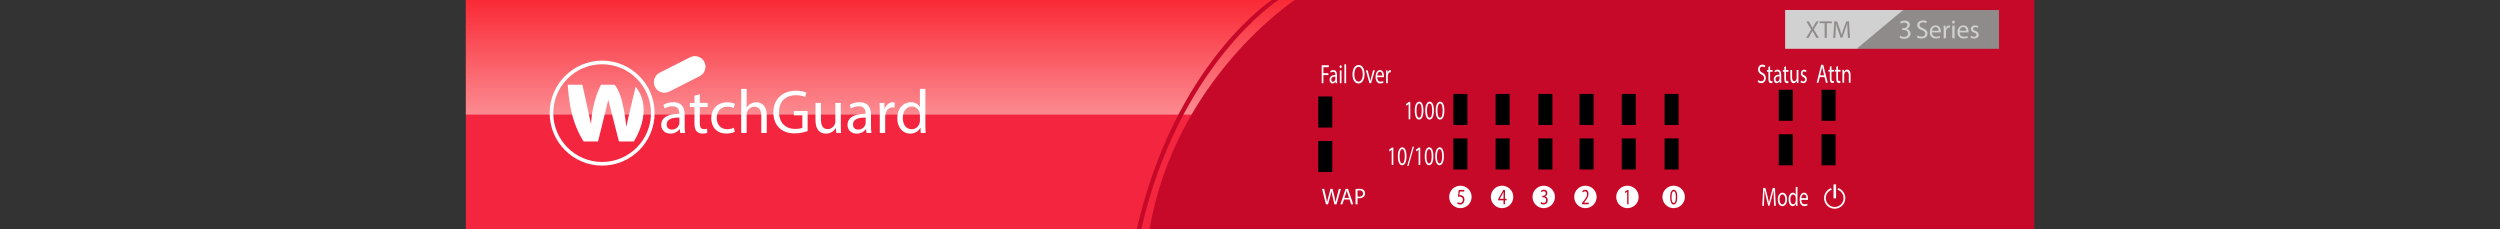 <?xml version="1.0" encoding="utf-8"?>
<!-- Copyright 2022 Virtual Console LLC. All rights reserved. Julia. Generator: Adobe Illustrator 23.1.0, SVG Export Plug-In . SVG Version: 6.00 Build 0)  -->
<svg version="1.1" id="WatchGuard_XTM_33_Firewalls"
	 xmlns="http://www.w3.org/2000/svg" xmlns:xlink="http://www.w3.org/1999/xlink" x="0px" y="0px" viewBox="0 0 600 55"
	 style="enable-background:new 0 0 600 55;" xml:space="preserve">
<rect x="0" y="0" width="600" height="55" fill="#333333" stroke="none"/>
<style type="text/css">
	.st0{fill:none;}
	.st1{fill:#F4253E;}
	.st2{fill:url(#SVGID_1_);}
	.st3{fill:#C60928;}
	.st4{fill:#FFFFFF;}
	.st5{fill:#D1D1D1;}
	.st6{fill:#8E8B8A;}
</style>
<rect class="st0" width="600" height="55"/>
<g>
	<rect x="111.809" class="st1" width="376.382" height="55"/>
</g>
<linearGradient id="SVGID_1_" gradientUnits="userSpaceOnUse" x1="239.805" y1="1051.5" x2="239.805" y2="1024" gradientTransform="matrix(1 0 0 1 0 -1024)">
	<stop  offset="0" style="stop-color:#FC8B91"/>
	<stop  offset="1" style="stop-color:#F92935"/>
</linearGradient>
<rect x="111.809" class="st2" width="255.992" height="27.5"/>
<path class="st3" d="M310.722,0c0,0-28.634,18.88-34.825,55h212.295V0H310.722z"/>
<g>
	<path class="st3" d="M273.897,55h-1.067c9.138-39.716,32.184-54.849,32.422-55h1.542
		C306.559,0.149,282.937,15.708,273.897,55z"/>
</g>
<g>
	<path class="st4" d="M317.208,15.662h1.712v0.467h-1.302v1.432h1.202v0.46h-1.202v1.95
		h-0.41V15.662z"/>
	<path class="st4" d="M320.542,19.971l-0.032-0.39h-0.015
		c-0.127,0.243-0.372,0.46-0.697,0.46c-0.463,0-0.698-0.441-0.698-0.889
		c0-0.748,0.49-1.157,1.372-1.151v-0.064c0-0.256-0.052-0.716-0.519-0.716
		c-0.212,0-0.434,0.089-0.594,0.23l-0.095-0.371
		c0.188-0.167,0.462-0.275,0.75-0.275c0.697,0,0.867,0.646,0.867,1.266v1.157
		c0,0.269,0.01,0.531,0.038,0.742H320.542z M320.481,18.392
		c-0.453-0.013-0.967,0.096-0.967,0.697c0,0.364,0.179,0.537,0.392,0.537
		c0.297,0,0.485-0.256,0.551-0.518c0.015-0.057,0.024-0.121,0.024-0.179V18.392z"/>
	<path class="st4" d="M322.014,16.008c0.004,0.192-0.1,0.345-0.265,0.345
		c-0.146,0-0.25-0.153-0.25-0.345c0-0.198,0.108-0.352,0.26-0.352
		C321.914,15.656,322.014,15.809,322.014,16.008z M321.551,19.971v-3.094h0.415v3.094
		H321.551z"/>
	<path class="st4" d="M322.654,15.432h0.415v4.54h-0.415V15.432z"/>
	<path class="st4" d="M327.498,17.772c0,1.483-0.665,2.27-1.476,2.27
		c-0.84,0-1.429-0.882-1.429-2.187c0-1.368,0.627-2.263,1.476-2.263
		C326.937,15.592,327.498,16.493,327.498,17.772z M325.032,17.843
		c0,0.92,0.367,1.745,1.014,1.745c0.65,0,1.019-0.812,1.019-1.79
		c0-0.856-0.33-1.752-1.014-1.752C325.371,16.046,325.032,16.896,325.032,17.843z"/>
	<path class="st4" d="M328.244,16.877l0.447,1.739c0.076,0.281,0.137,0.537,0.185,0.793
		h0.014c0.052-0.256,0.118-0.512,0.193-0.793l0.443-1.739h0.434l-0.896,3.094
		h-0.396l-0.867-3.094H328.244z"/>
	<path class="st4" d="M330.535,18.527c0.01,0.761,0.368,1.074,0.782,1.074
		c0.298,0,0.477-0.07,0.632-0.16l0.071,0.403
		c-0.146,0.089-0.396,0.192-0.759,0.192c-0.703,0-1.123-0.626-1.123-1.56
		s0.406-1.668,1.07-1.668c0.745,0,0.943,0.889,0.943,1.458
		c0,0.115-0.01,0.205-0.014,0.262H330.535z M331.752,18.124
		c0.005-0.358-0.108-0.915-0.575-0.915c-0.42,0-0.604,0.524-0.637,0.915H331.752z
		"/>
	<path class="st4" d="M332.667,17.843c0-0.365-0.004-0.678-0.019-0.965h0.363l0.014,0.607
		h0.02c0.104-0.416,0.354-0.678,0.632-0.678c0.047,0,0.08,0.006,0.117,0.019
		v0.531c-0.042-0.013-0.085-0.02-0.141-0.02c-0.293,0-0.5,0.301-0.557,0.723
		c-0.01,0.077-0.02,0.166-0.02,0.262v1.649h-0.41V17.843z"/>
</g>
<g>
	<path class="st4" d="M421.972,19.214c0.184,0.153,0.453,0.281,0.735,0.281
		c0.42,0,0.665-0.3,0.665-0.735c0-0.402-0.17-0.633-0.599-0.856
		c-0.519-0.25-0.84-0.614-0.84-1.221c0-0.671,0.41-1.17,1.028-1.17
		c0.325,0,0.561,0.102,0.702,0.211l-0.113,0.454
		c-0.104-0.077-0.315-0.205-0.604-0.205c-0.434,0-0.599,0.352-0.599,0.646
		c0,0.403,0.193,0.601,0.632,0.831c0.538,0.281,0.812,0.633,0.812,1.266
		c0,0.665-0.363,1.24-1.113,1.24c-0.307,0-0.641-0.122-0.811-0.275L421.972,19.214z
		"/>
	<path class="st4" d="M424.824,15.908v0.889h0.595v0.428h-0.595v1.668
		c0,0.384,0.08,0.601,0.312,0.601c0.108,0,0.188-0.019,0.24-0.038l0.019,0.422
		c-0.08,0.044-0.207,0.077-0.367,0.077c-0.193,0-0.349-0.083-0.448-0.237
		c-0.118-0.166-0.16-0.441-0.16-0.805v-1.688h-0.354v-0.428h0.354v-0.742
		L424.824,15.908z"/>
	<path class="st4" d="M427.149,19.891l-0.032-0.39h-0.015
		c-0.127,0.243-0.372,0.46-0.697,0.46c-0.463,0-0.698-0.441-0.698-0.889
		c0-0.748,0.49-1.157,1.372-1.151v-0.064c0-0.256-0.052-0.716-0.519-0.716
		c-0.212,0-0.434,0.089-0.594,0.23l-0.095-0.371
		c0.188-0.167,0.462-0.275,0.75-0.275c0.697,0,0.867,0.646,0.867,1.266v1.157
		c0,0.269,0.01,0.531,0.038,0.742H427.149z M427.089,18.312
		c-0.453-0.013-0.967,0.096-0.967,0.697c0,0.364,0.179,0.537,0.392,0.537
		c0.297,0,0.485-0.256,0.551-0.518c0.015-0.058,0.024-0.121,0.024-0.179V18.312z"/>
	<path class="st4" d="M428.64,15.908v0.889h0.595v0.428h-0.595v1.668
		c0,0.384,0.08,0.601,0.312,0.601c0.108,0,0.188-0.019,0.24-0.038l0.019,0.422
		c-0.08,0.044-0.207,0.077-0.367,0.077c-0.193,0-0.349-0.083-0.448-0.237
		c-0.118-0.166-0.16-0.441-0.16-0.805v-1.688h-0.354v-0.428h0.354v-0.742
		L428.64,15.908z"/>
	<path class="st4" d="M431.611,19.048c0,0.319,0.005,0.601,0.019,0.844h-0.367l-0.024-0.505
		h-0.009c-0.108,0.249-0.35,0.575-0.755,0.575c-0.358,0-0.787-0.269-0.787-1.355
		v-1.809h0.415v1.713c0,0.588,0.132,0.984,0.509,0.984
		c0.278,0,0.472-0.262,0.547-0.511c0.023-0.083,0.038-0.186,0.038-0.288v-1.898
		h0.415V19.048z"/>
	<path class="st4" d="M432.244,19.316c0.122,0.108,0.339,0.224,0.547,0.224
		c0.302,0,0.442-0.205,0.442-0.46c0-0.269-0.117-0.416-0.424-0.569
		c-0.41-0.198-0.604-0.505-0.604-0.876c0-0.499,0.297-0.908,0.787-0.908
		c0.231,0,0.434,0.089,0.562,0.191l-0.104,0.409
		c-0.09-0.077-0.255-0.179-0.467-0.179c-0.246,0-0.383,0.192-0.383,0.422
		c0,0.256,0.137,0.371,0.435,0.524c0.396,0.205,0.599,0.473,0.599,0.933
		c0,0.543-0.312,0.927-0.854,0.927c-0.25,0-0.481-0.083-0.642-0.211L432.244,19.316z"/>
</g>
<g>
	<path class="st4" d="M425.705,47.514c-0.023-0.601-0.052-1.323-0.047-1.86h-0.014
		c-0.108,0.505-0.241,1.042-0.401,1.637l-0.561,2.091h-0.312l-0.514-2.053
		c-0.151-0.607-0.278-1.163-0.368-1.675h-0.01
		c-0.009,0.537-0.032,1.26-0.061,1.905l-0.085,1.848h-0.392l0.222-4.31H423.688
		l0.542,2.085c0.132,0.53,0.24,1.004,0.32,1.451h0.015
		c0.08-0.435,0.193-0.908,0.335-1.451l0.565-2.085h0.523l0.198,4.31h-0.401
		L425.705,47.514z"/>
	<path class="st4" d="M428.898,47.834c0,1.145-0.585,1.644-1.136,1.644
		c-0.618,0-1.095-0.613-1.095-1.592c0-1.036,0.5-1.644,1.132-1.644
		C428.455,46.242,428.898,46.888,428.898,47.834z M427.088,47.866
		c0,0.678,0.288,1.189,0.693,1.189c0.396,0,0.693-0.505,0.693-1.202
		c0-0.524-0.193-1.189-0.684-1.189C427.3,46.664,427.088,47.278,427.088,47.866z"/>
	<path class="st4" d="M431.394,44.868v3.74c0,0.274,0.004,0.588,0.019,0.799h-0.372
		l-0.02-0.537h-0.009c-0.128,0.346-0.406,0.607-0.778,0.607
		c-0.552,0-0.977-0.633-0.977-1.573c-0.004-1.029,0.467-1.662,1.023-1.662
		c0.349,0,0.585,0.224,0.688,0.474h0.01v-1.848H431.394z M430.979,47.572
		c0-0.07-0.005-0.166-0.02-0.236c-0.061-0.358-0.287-0.652-0.599-0.652
		c-0.429,0-0.684,0.512-0.684,1.195c0,0.627,0.227,1.145,0.675,1.145
		c0.277,0,0.532-0.249,0.607-0.671c0.015-0.077,0.02-0.153,0.02-0.243V47.572z"
		/>
	<path class="st4" d="M432.313,47.962c0.01,0.761,0.368,1.074,0.783,1.074
		c0.297,0,0.476-0.07,0.631-0.159l0.071,0.402
		c-0.146,0.09-0.396,0.191-0.759,0.191c-0.703,0-1.123-0.626-1.123-1.56
		s0.406-1.669,1.07-1.669c0.745,0,0.943,0.889,0.943,1.458
		c0,0.115-0.01,0.204-0.014,0.262H432.313z M433.53,47.559
		c0.005-0.358-0.108-0.914-0.575-0.914c-0.42,0-0.604,0.524-0.637,0.914H433.53z
		"/>
</g>
<g>
	<path class="st4" d="M436.752,18.504l-0.33,1.355h-0.424l1.079-4.309h0.495l1.085,4.309
		H438.219l-0.34-1.355H436.752z M437.794,18.069l-0.311-1.24
		c-0.071-0.282-0.118-0.537-0.165-0.787h-0.01
		c-0.047,0.256-0.099,0.518-0.16,0.78l-0.312,1.247H437.794z"/>
	<path class="st4" d="M439.562,15.876v0.889h0.595v0.428H439.562v1.668
		c0,0.384,0.08,0.601,0.312,0.601c0.108,0,0.188-0.019,0.24-0.038l0.019,0.422
		c-0.08,0.044-0.207,0.077-0.367,0.077c-0.193,0-0.349-0.083-0.448-0.237
		c-0.118-0.166-0.16-0.441-0.16-0.805v-1.688h-0.354v-0.428h0.354v-0.742
		L439.562,15.876z"/>
	<path class="st4" d="M441.124,15.876v0.889h0.595v0.428h-0.595v1.668
		c0,0.384,0.08,0.601,0.312,0.601c0.108,0,0.188-0.019,0.24-0.038l0.019,0.422
		c-0.08,0.044-0.207,0.077-0.367,0.077c-0.193,0-0.349-0.083-0.448-0.237
		c-0.118-0.166-0.16-0.441-0.16-0.805v-1.688h-0.354v-0.428h0.354v-0.742
		L441.124,15.876z"/>
	<path class="st4" d="M442.185,17.603c0-0.32-0.004-0.582-0.019-0.837h0.368l0.023,0.511
		h0.01c0.112-0.294,0.377-0.582,0.754-0.582c0.316,0,0.807,0.255,0.807,1.317
		v1.848h-0.415v-1.784c0-0.499-0.137-0.915-0.528-0.915
		c-0.273,0-0.485,0.262-0.557,0.576c-0.019,0.07-0.028,0.166-0.028,0.262v1.86
		h-0.415V17.603z"/>
</g>
<g>
	<g>
		<path class="st4" d="M334.003,35.952h-0.009l-0.533,0.391l-0.08-0.429l0.67-0.485h0.354
			v4.155h-0.401V35.952z"/>
		<path class="st4" d="M337.558,37.461c0,1.413-0.387,2.193-1.065,2.193
			c-0.599,0-1.005-0.761-1.014-2.136c0-1.394,0.443-2.16,1.065-2.16
			C337.19,35.358,337.558,36.138,337.558,37.461z M335.894,37.525
			c0,1.08,0.245,1.694,0.622,1.694c0.425,0,0.627-0.672,0.627-1.732
			c0-1.023-0.193-1.694-0.622-1.694C336.158,35.793,335.894,36.394,335.894,37.525z"/>
		<path class="st4" d="M337.724,39.84l1.315-4.636h0.321l-1.32,4.636H337.724z"/>
		<path class="st4" d="M340.459,35.952h-0.009l-0.533,0.391l-0.08-0.429l0.67-0.485h0.354
			v4.155h-0.401V35.952z"/>
		<path class="st4" d="M344.015,37.461c0,1.413-0.387,2.193-1.065,2.193
			c-0.599,0-1.005-0.761-1.014-2.136c0-1.394,0.443-2.16,1.065-2.16
			C343.647,35.358,344.015,36.138,344.015,37.461z M342.351,37.525
			c0,1.08,0.245,1.694,0.622,1.694c0.425,0,0.627-0.672,0.627-1.732
			c0-1.023-0.193-1.694-0.622-1.694C342.615,35.793,342.351,36.394,342.351,37.525z"/>
		<path class="st4" d="M346.53,37.461c0,1.413-0.387,2.193-1.065,2.193
			c-0.599,0-1.005-0.761-1.014-2.136c0-1.394,0.443-2.16,1.065-2.16
			C346.162,35.358,346.53,36.138,346.53,37.461z M344.866,37.525
			c0,1.08,0.245,1.694,0.622,1.694c0.425,0,0.627-0.672,0.627-1.732
			c0-1.023-0.193-1.694-0.622-1.694C345.13,35.793,344.866,36.394,344.866,37.525z"/>
	</g>
</g>
<g>
	<g>
		<path class="st4" d="M338.066,24.993h-0.009l-0.533,0.391l-0.08-0.429l0.67-0.485h0.354
			v4.155h-0.401V24.993z"/>
		<path class="st4" d="M341.622,26.502c0,1.413-0.387,2.193-1.065,2.193
			c-0.599,0-1.005-0.761-1.014-2.136c0-1.394,0.443-2.16,1.065-2.16
			C341.254,24.4,341.622,25.179,341.622,26.502z M339.958,26.567
			c0,1.08,0.245,1.694,0.622,1.694c0.425,0,0.627-0.672,0.627-1.732
			c0-1.023-0.193-1.694-0.622-1.694C340.222,24.834,339.958,25.435,339.958,26.567z"/>
		<path class="st4" d="M346.648,26.502c0,1.413-0.387,2.193-1.065,2.193
			c-0.599,0-1.005-0.761-1.014-2.136c0-1.394,0.443-2.16,1.065-2.16
			C346.28,24.4,346.648,25.179,346.648,26.502z M344.984,26.567
			c0,1.08,0.245,1.694,0.622,1.694c0.425,0,0.627-0.672,0.627-1.732
			c0-1.023-0.193-1.694-0.622-1.694C345.247,24.834,344.984,25.435,344.984,26.567z"/>
		<path class="st4" d="M344.137,26.502c0,1.413-0.387,2.193-1.065,2.193
			c-0.599,0-1.005-0.761-1.014-2.136c0-1.394,0.443-2.16,1.065-2.16
			C343.769,24.4,344.137,25.179,344.137,26.502z M342.473,26.567
			c0,1.08,0.245,1.694,0.622,1.694c0.425,0,0.627-0.672,0.627-1.732
			c0-1.023-0.193-1.694-0.622-1.694C342.737,24.834,342.473,25.435,342.473,26.567z"/>
	</g>
</g>
<g>
	<g>
		<g>
			<path class="st4" d="M440.321,50.096c-1.407,0-2.552-1.145-2.552-2.552
				c0-1.075,0.679-2.04,1.691-2.403l0.142,0.396
				c-0.845,0.303-1.412,1.109-1.412,2.007c0,1.175,0.956,2.131,2.131,2.131
				c1.175,0,2.131-0.956,2.131-2.131c0-0.914-0.581-1.726-1.447-2.019l0.135-0.398
				c1.036,0.351,1.732,1.323,1.732,2.417
				C442.873,48.951,441.728,50.096,440.321,50.096z"/>
		</g>
		<rect x="440.047" y="44.249" class="st4" width="0.616" height="3.357"/>
	</g>
</g>
<g>
	<path class="st4" d="M401.688,45.898c-0.299,0-0.517,0.495-0.517,1.426
		c0,0.889,0.202,1.395,0.513,1.395c0.35,0,0.517-0.553,0.517-1.427
		C402.201,46.45,402.041,45.898,401.688,45.898z"/>
	<path class="st4" d="M401.677,44.568c-1.488,0-2.694,1.206-2.694,2.694
		c0,1.488,1.206,2.694,2.694,2.694c1.488,0,2.694-1.206,2.694-2.694
		C404.371,45.774,403.165,44.568,401.677,44.568z M401.665,49.077
		c-0.493,0-0.827-0.626-0.835-1.758c0-1.147,0.365-1.779,0.878-1.779
		c0.532,0,0.835,0.642,0.835,1.732C402.543,48.435,402.224,49.077,401.665,49.077z"/>
</g>
<path class="st4" d="M390.589,44.568c-1.488,0-2.694,1.206-2.694,2.694
	c0,1.488,1.206,2.694,2.694,2.694c1.488,0,2.694-1.206,2.694-2.694
	C393.282,45.774,392.076,44.568,390.589,44.568z M390.848,49.019h-0.33v-2.989h-0.008
	l-0.439,0.321l-0.066-0.353l0.552-0.4h0.292V49.019z"/>
<path class="st4" d="M380.501,44.568c-1.488,0-2.694,1.206-2.694,2.694
	c0,1.488,1.206,2.694,2.694,2.694s2.694-1.206,2.694-2.694
	C383.195,45.774,381.989,44.568,380.501,44.568z M381.301,49.019h-1.613v-0.284
	l0.268-0.353c0.645-0.832,0.936-1.274,0.94-1.79
	c0-0.347-0.124-0.668-0.501-0.668c-0.229,0-0.42,0.158-0.536,0.289l-0.109-0.326
	c0.175-0.2,0.424-0.347,0.715-0.347c0.544,0,0.773,0.505,0.773,0.995
	c0,0.631-0.338,1.142-0.871,1.837l-0.202,0.253v0.01h1.134V49.019z"/>
<rect x="316.379" y="23.156" width="3.37" height="7.45"/>
<rect x="316.379" y="33.833" width="3.37" height="7.45"/>
<rect x="348.806" y="22.543" width="3.37" height="7.45"/>
<rect x="348.806" y="33.22" width="3.37" height="7.45"/>
<rect x="358.944" y="22.543" width="3.37" height="7.45"/>
<rect x="358.944" y="33.22" width="3.37" height="7.45"/>
<rect x="369.212" y="22.543" width="3.37" height="7.45"/>
<rect x="369.212" y="33.22" width="3.37" height="7.45"/>
<rect x="379.09" y="22.543" width="3.37" height="7.45"/>
<rect x="379.09" y="33.22" width="3.37" height="7.45"/>
<rect x="389.228" y="22.543" width="3.37" height="7.45"/>
<rect x="389.228" y="33.22" width="3.37" height="7.45"/>
<rect x="399.496" y="22.543" width="3.37" height="7.45"/>
<rect x="399.496" y="33.22" width="3.37" height="7.45"/>
<rect x="426.904" y="21.543" width="3.37" height="7.45"/>
<rect x="426.904" y="32.22" width="3.37" height="7.45"/>
<rect x="437.172" y="21.543" width="3.37" height="7.45"/>
<rect x="437.172" y="32.22" width="3.37" height="7.45"/>
<g>
	<path class="st4" d="M318.229,49.037l-0.939-3.702h0.506l0.439,1.873
		c0.109,0.461,0.209,0.923,0.274,1.279h0.011
		c0.061-0.367,0.176-0.807,0.303-1.285l0.494-1.867h0.5l0.45,1.879
		c0.104,0.439,0.203,0.879,0.259,1.269h0.011
		c0.077-0.406,0.181-0.818,0.296-1.28l0.489-1.867h0.489l-1.05,3.702h-0.499
		l-0.468-1.928c-0.115-0.473-0.192-0.835-0.241-1.209h-0.011
		c-0.066,0.368-0.148,0.73-0.286,1.209l-0.527,1.928H318.229z"/>
	<path class="st4" d="M322.564,47.872l-0.385,1.165h-0.494l1.258-3.702h0.576l1.264,3.702
		h-0.511l-0.396-1.165H322.564z M323.778,47.499l-0.363-1.065
		c-0.082-0.242-0.137-0.462-0.191-0.676h-0.012
		c-0.055,0.22-0.115,0.444-0.187,0.67l-0.362,1.071H323.778z"/>
	<path class="st4" d="M325.331,45.379c0.231-0.039,0.533-0.071,0.918-0.071
		c0.473,0,0.818,0.109,1.038,0.308c0.203,0.176,0.324,0.444,0.324,0.774
		c0,0.335-0.099,0.599-0.286,0.791c-0.252,0.269-0.664,0.406-1.131,0.406
		c-0.144,0-0.275-0.006-0.385-0.033v1.483h-0.479V45.379z M325.81,47.164
		c0.104,0.027,0.236,0.038,0.396,0.038c0.577,0,0.929-0.28,0.929-0.791
		c0-0.488-0.347-0.725-0.874-0.725c-0.209,0-0.368,0.017-0.45,0.038V47.164z"/>
</g>
<path class="st4" d="M370.494,44.568c-1.488,0-2.694,1.206-2.694,2.694
	s1.206,2.694,2.694,2.694s2.694-1.206,2.694-2.694S371.982,44.568,370.494,44.568z
	 M370.452,49.077c-0.312,0-0.585-0.122-0.722-0.233l0.103-0.36
	c0.106,0.085,0.354,0.218,0.615,0.218c0.482,0,0.632-0.382,0.628-0.667
	c-0.004-0.482-0.354-0.688-0.718-0.688h-0.21v-0.35h0.21
	c0.273,0,0.619-0.175,0.619-0.583c0-0.274-0.141-0.519-0.487-0.519
	c-0.222,0-0.436,0.122-0.555,0.228l-0.099-0.339
	c0.146-0.132,0.428-0.265,0.727-0.265c0.547,0,0.795,0.402,0.795,0.821
	c0,0.354-0.171,0.656-0.513,0.81v0.011c0.342,0.085,0.619,0.402,0.619,0.884
	C371.465,48.595,371.119,49.077,370.452,49.077z"/>
<g>
	<path class="st4" d="M360.494,44.568c-1.488,0-2.694,1.206-2.694,2.694
		s1.206,2.694,2.694,2.694s2.694-1.206,2.694-2.694S361.982,44.568,360.494,44.568
		z M361.587,48.081h-0.389v0.938H360.844v-0.938h-1.29v-0.307l1.238-2.197h0.406v2.139
		h0.389V48.081z"/>
	<path class="st4" d="M360.613,46.535l-0.68,1.17v0.011h0.91v-1.148
		c0-0.181,0.004-0.36,0.013-0.54H360.844
		C360.758,46.229,360.689,46.376,360.613,46.535z"/>
</g>
<path class="st4" d="M350.494,44.568c-1.488,0-2.694,1.206-2.694,2.694
	s1.206,2.694,2.694,2.694s2.694-1.206,2.694-2.694S351.982,44.568,350.494,44.568z
	 M350.435,49.077c-0.303,0-0.56-0.106-0.691-0.212l0.094-0.355
	c0.115,0.085,0.342,0.191,0.594,0.191c0.354,0,0.658-0.286,0.658-0.747
	c-0.004-0.444-0.244-0.763-0.799-0.763c-0.158,0-0.282,0.021-0.385,0.037
	l0.18-1.651h1.328V45.969h-1.06l-0.106,0.884
	c0.064-0.01,0.124-0.021,0.227-0.021c0.214,0,0.427,0.058,0.598,0.186
	c0.219,0.153,0.397,0.449,0.397,0.884C351.469,48.574,351.037,49.077,350.435,49.077z"
	/>
<g>
	<path class="st4" d="M136.252,20.343c0,0,0.213,4.381,1.276,7.954
		c1.063,3.573,2.552,5.657,2.552,5.657h3.446l2.467-9.996l2.552,9.996h3.573
		c0,0,5.019-7.487,0.425-13.144l-2.254,9.613c0,0-0.596-7.784-2.808-10.081h-3.233
		c0,0-2.103,3.646-2.397,9.456l-2.069-9.456H136.252z"/>
	<path class="st4" d="M144.51,39.745c-6.945,0-12.596-5.651-12.596-12.596
		s5.65-12.596,12.596-12.596c6.945,0,12.596,5.65,12.596,12.596
		S151.456,39.745,144.51,39.745z M144.51,15.426
		c-6.464,0-11.723,5.259-11.723,11.723c0,6.464,5.259,11.723,11.723,11.723
		c6.464,0,11.723-5.259,11.723-11.723C156.234,20.685,150.975,15.426,144.51,15.426z"
		/>
	<path class="st4" d="M167.925,18.282l-7.304,3.702c-1.253,0.635-2.785,0.134-3.42-1.119
		v-0c-0.635-1.254-0.134-2.785,1.119-3.42l7.304-3.702
		c1.254-0.635,2.785-0.134,3.42,1.119l0,0
		C169.679,16.116,169.178,17.647,167.925,18.282z"/>
	<path class="st4" d="M163.249,31.906l-0.104-0.908h-0.045
		c-0.402,0.566-1.176,1.072-2.204,1.072c-1.459,0-2.204-1.027-2.204-2.07
		c0-1.742,1.549-2.695,4.333-2.68v-0.149c0-0.596-0.164-1.668-1.638-1.668
		c-0.67,0-1.37,0.209-1.876,0.536l-0.298-0.864
		c0.596-0.387,1.459-0.64,2.367-0.64c2.203,0,2.74,1.504,2.74,2.948v2.695
		c0,0.625,0.03,1.236,0.119,1.727H163.249z M163.055,28.228
		c-1.429-0.03-3.052,0.223-3.052,1.623c0,0.849,0.566,1.251,1.236,1.251
		c0.938,0,1.534-0.596,1.742-1.206c0.045-0.134,0.074-0.283,0.074-0.417V28.228z"
		/>
	<path class="st4" d="M167.954,22.63v2.07h1.876v0.998h-1.876v3.886
		c0,0.893,0.253,1.4,0.983,1.4c0.343,0,0.596-0.045,0.759-0.089l0.06,0.983
		c-0.253,0.104-0.655,0.179-1.161,0.179c-0.61,0-1.102-0.194-1.414-0.551
		c-0.372-0.387-0.506-1.027-0.506-1.876v-3.931h-1.117v-0.998h1.117v-1.727
		L167.954,22.63z"/>
	<path class="st4" d="M176.351,31.638c-0.342,0.179-1.102,0.417-2.07,0.417
		c-2.174,0-3.588-1.474-3.588-3.678c0-2.218,1.519-3.827,3.871-3.827
		c0.774,0,1.459,0.194,1.816,0.372l-0.298,1.013
		c-0.313-0.179-0.804-0.342-1.519-0.342c-1.653,0-2.546,1.221-2.546,2.725
		c0,1.667,1.072,2.695,2.501,2.695c0.744,0,1.236-0.194,1.608-0.357L176.351,31.638z"
		/>
	<path class="st4" d="M177.885,21.335h1.31v4.496h0.03
		c0.208-0.372,0.536-0.7,0.938-0.923c0.387-0.223,0.849-0.372,1.34-0.372
		c0.968,0,2.516,0.596,2.516,3.082v4.288h-1.31v-4.139
		c0-1.161-0.432-2.144-1.668-2.144c-0.849,0-1.519,0.596-1.757,1.31
		c-0.074,0.179-0.089,0.372-0.089,0.625v4.348h-1.31V21.335z"/>
	<path class="st4" d="M193.832,31.459c-0.581,0.209-1.727,0.551-3.082,0.551
		c-1.519,0-2.769-0.387-3.752-1.325c-0.864-0.834-1.4-2.174-1.4-3.737
		c0.015-2.993,2.07-5.181,5.435-5.181c1.161,0,2.07,0.253,2.501,0.462
		l-0.313,1.057c-0.536-0.238-1.206-0.432-2.219-0.432
		c-2.442,0-4.035,1.519-4.035,4.035c0,2.546,1.534,4.05,3.871,4.05
		c0.849,0,1.429-0.119,1.727-0.268v-2.993h-2.04V26.635h3.305V31.459z"/>
	<path class="st4" d="M201.797,29.941c0,0.745,0.015,1.4,0.06,1.965h-1.161l-0.074-1.176
		h-0.03c-0.342,0.581-1.102,1.34-2.382,1.34c-1.132,0-2.487-0.625-2.487-3.156
		v-4.214h1.31v3.99c0,1.37,0.417,2.293,1.608,2.293
		c0.878,0,1.489-0.61,1.727-1.191c0.074-0.193,0.119-0.432,0.119-0.67v-4.422
		h1.31V29.941z"/>
	<path class="st4" d="M207.962,31.906l-0.104-0.908h-0.045
		c-0.402,0.566-1.176,1.072-2.204,1.072c-1.459,0-2.204-1.027-2.204-2.07
		c0-1.742,1.549-2.695,4.333-2.68v-0.149c0-0.596-0.164-1.668-1.638-1.668
		c-0.67,0-1.37,0.209-1.876,0.536l-0.298-0.864
		c0.596-0.387,1.459-0.64,2.367-0.64c2.203,0,2.74,1.504,2.74,2.948v2.695
		c0,0.625,0.03,1.236,0.119,1.727H207.962z M207.768,28.228
		c-1.429-0.03-3.052,0.223-3.052,1.623c0,0.849,0.566,1.251,1.236,1.251
		c0.938,0,1.534-0.596,1.742-1.206c0.045-0.134,0.074-0.283,0.074-0.417V28.228z"
		/>
	<path class="st4" d="M211.148,26.948c0-0.849-0.015-1.578-0.06-2.248h1.147l0.045,1.414
		h0.06c0.328-0.968,1.117-1.578,1.995-1.578c0.149,0,0.253,0.015,0.372,0.045
		v1.236c-0.134-0.03-0.268-0.045-0.447-0.045c-0.923,0-1.578,0.7-1.757,1.682
		c-0.03,0.179-0.06,0.387-0.06,0.61v3.841h-1.295V26.948z"/>
	<path class="st4" d="M222.092,21.335v8.71c0,0.64,0.015,1.37,0.06,1.861h-1.176
		l-0.06-1.251h-0.03c-0.402,0.804-1.281,1.414-2.457,1.414
		c-1.742,0-3.082-1.474-3.082-3.663c-0.015-2.397,1.474-3.871,3.231-3.871
		c1.102,0,1.846,0.521,2.174,1.102h0.03v-4.303H222.092z M220.782,27.633
		c0-0.164-0.015-0.387-0.06-0.551c-0.194-0.834-0.908-1.519-1.891-1.519
		c-1.355,0-2.159,1.191-2.159,2.784c0,1.459,0.715,2.665,2.129,2.665
		c0.878,0,1.682-0.581,1.921-1.564c0.045-0.178,0.06-0.357,0.06-0.566V27.633z"/>
</g>
<g>
	<polygon class="st5" points="446.044,11.706 428.428,11.706 428.428,2.395 457.199,2.395 	"/>
	<polygon class="st6" points="456.756,2.395 479.757,2.395 479.757,11.706 445.6,11.706 	"/>
	<g>
		<path class="st5" d="M460.197,8.517c0.243,0.15,0.598,0.274,0.973,0.274
			c0.554,0,0.879-0.293,0.879-0.717c0-0.393-0.224-0.617-0.792-0.835
			c-0.686-0.243-1.11-0.598-1.11-1.191c0-0.655,0.542-1.141,1.359-1.141
			c0.43,0,0.742,0.1,0.929,0.206l-0.15,0.443
			c-0.137-0.075-0.418-0.199-0.798-0.199c-0.574,0-0.792,0.343-0.792,0.63
			c0,0.393,0.256,0.586,0.835,0.81c0.711,0.274,1.072,0.617,1.072,1.234
			c0,0.648-0.48,1.209-1.471,1.209c-0.405,0-0.848-0.119-1.072-0.268L460.197,8.517z
			"/>
		<path class="st5" d="M463.67,7.769c0.013,0.742,0.486,1.047,1.035,1.047
			c0.393,0,0.63-0.069,0.835-0.156l0.093,0.393
			c-0.193,0.087-0.523,0.187-1.003,0.187c-0.929,0-1.483-0.611-1.483-1.521
			c0-0.91,0.536-1.627,1.415-1.627c0.985,0,1.247,0.866,1.247,1.421
			c0,0.112-0.012,0.199-0.019,0.256H463.67z M465.278,7.377
			c0.006-0.349-0.143-0.891-0.761-0.891c-0.555,0-0.798,0.511-0.841,0.891H465.278z
			"/>
		<path class="st5" d="M466.488,7.102c0-0.355-0.006-0.661-0.025-0.941h0.48l0.018,0.592
			h0.025c0.137-0.405,0.467-0.661,0.835-0.661c0.062,0,0.106,0.006,0.156,0.019
			v0.517c-0.056-0.012-0.112-0.019-0.187-0.019c-0.386,0-0.661,0.293-0.736,0.704
			c-0.012,0.075-0.025,0.162-0.025,0.256V9.178h-0.542V7.102z"/>
		<path class="st5" d="M469.163,5.313c0.006,0.187-0.131,0.337-0.349,0.337
			c-0.193,0-0.33-0.15-0.33-0.337c0-0.193,0.143-0.343,0.343-0.343
			C469.032,4.97,469.163,5.12,469.163,5.313z M468.551,9.178V6.161h0.549V9.178
			H468.551z"/>
		<path class="st5" d="M470.316,7.769c0.013,0.742,0.486,1.047,1.035,1.047
			c0.393,0,0.63-0.069,0.835-0.156l0.093,0.393
			c-0.193,0.087-0.523,0.187-1.003,0.187c-0.929,0-1.483-0.611-1.483-1.521
			c0-0.91,0.536-1.627,1.415-1.627c0.985,0,1.247,0.866,1.247,1.421
			c0,0.112-0.012,0.199-0.019,0.256H470.316z M471.924,7.377
			c0.006-0.349-0.143-0.891-0.761-0.891c-0.555,0-0.798,0.511-0.841,0.891H471.924z"
			/>
		<path class="st5" d="M473.059,8.617c0.162,0.106,0.449,0.218,0.723,0.218
			c0.399,0,0.586-0.199,0.586-0.449c0-0.262-0.156-0.405-0.561-0.555
			c-0.542-0.193-0.798-0.492-0.798-0.854c0-0.486,0.393-0.885,1.041-0.885
			c0.305,0,0.573,0.087,0.742,0.187l-0.137,0.399
			c-0.118-0.075-0.337-0.174-0.617-0.174c-0.324,0-0.505,0.187-0.505,0.411
			c0,0.249,0.181,0.362,0.574,0.511c0.524,0.199,0.792,0.461,0.792,0.91
			c0,0.53-0.411,0.904-1.128,0.904c-0.331,0-0.636-0.081-0.848-0.206L473.059,8.617
			z"/>
		<g>
			<path class="st5" d="M456.043,8.586c0.163,0.104,0.54,0.267,0.937,0.267
				c0.734,0,0.962-0.468,0.955-0.819c-0.006-0.592-0.539-0.845-1.092-0.845h-0.318
				V6.76h0.318c0.416,0,0.942-0.215,0.942-0.715c0-0.338-0.214-0.637-0.741-0.637
				c-0.338,0-0.663,0.149-0.845,0.279l-0.149-0.416
				c0.221-0.163,0.65-0.325,1.105-0.325c0.832,0,1.209,0.494,1.209,1.008
				c0,0.436-0.261,0.806-0.78,0.995v0.013c0.52,0.104,0.942,0.494,0.942,1.085
				c0,0.676-0.526,1.268-1.541,1.268c-0.474,0-0.89-0.149-1.098-0.286
				L456.043,8.586z"/>
		</g>
	</g>
	<g>
		<path class="st6" d="M435.935,9.085l-0.503-0.872c-0.205-0.334-0.334-0.55-0.457-0.779
			h-0.012c-0.111,0.228-0.222,0.439-0.427,0.785l-0.474,0.866h-0.585l1.206-1.997
			l-1.159-1.95h0.592l0.521,0.925c0.146,0.258,0.257,0.457,0.363,0.667h0.018
			c0.111-0.234,0.211-0.416,0.357-0.667l0.539-0.925h0.585l-1.2,1.92
			l1.23,2.026H435.935z"/>
		<path class="st6" d="M437.916,5.572h-1.2V5.138h2.922V5.572h-1.206v3.513h-0.515V5.572z"/>
		<path class="st6" d="M443.404,7.351c-0.029-0.55-0.064-1.212-0.059-1.704H443.327
			c-0.134,0.462-0.298,0.954-0.497,1.499l-0.697,1.915h-0.386l-0.638-1.88
			c-0.187-0.556-0.346-1.066-0.457-1.534h-0.012
			c-0.011,0.492-0.041,1.153-0.076,1.745l-0.105,1.692h-0.486l0.276-3.946h0.65
			l0.673,1.909c0.164,0.486,0.298,0.919,0.398,1.329h0.018
			c0.1-0.398,0.24-0.831,0.416-1.329l0.703-1.909h0.65l0.246,3.946h-0.498
			L443.404,7.351z"/>
	</g>
</g>
</svg>
